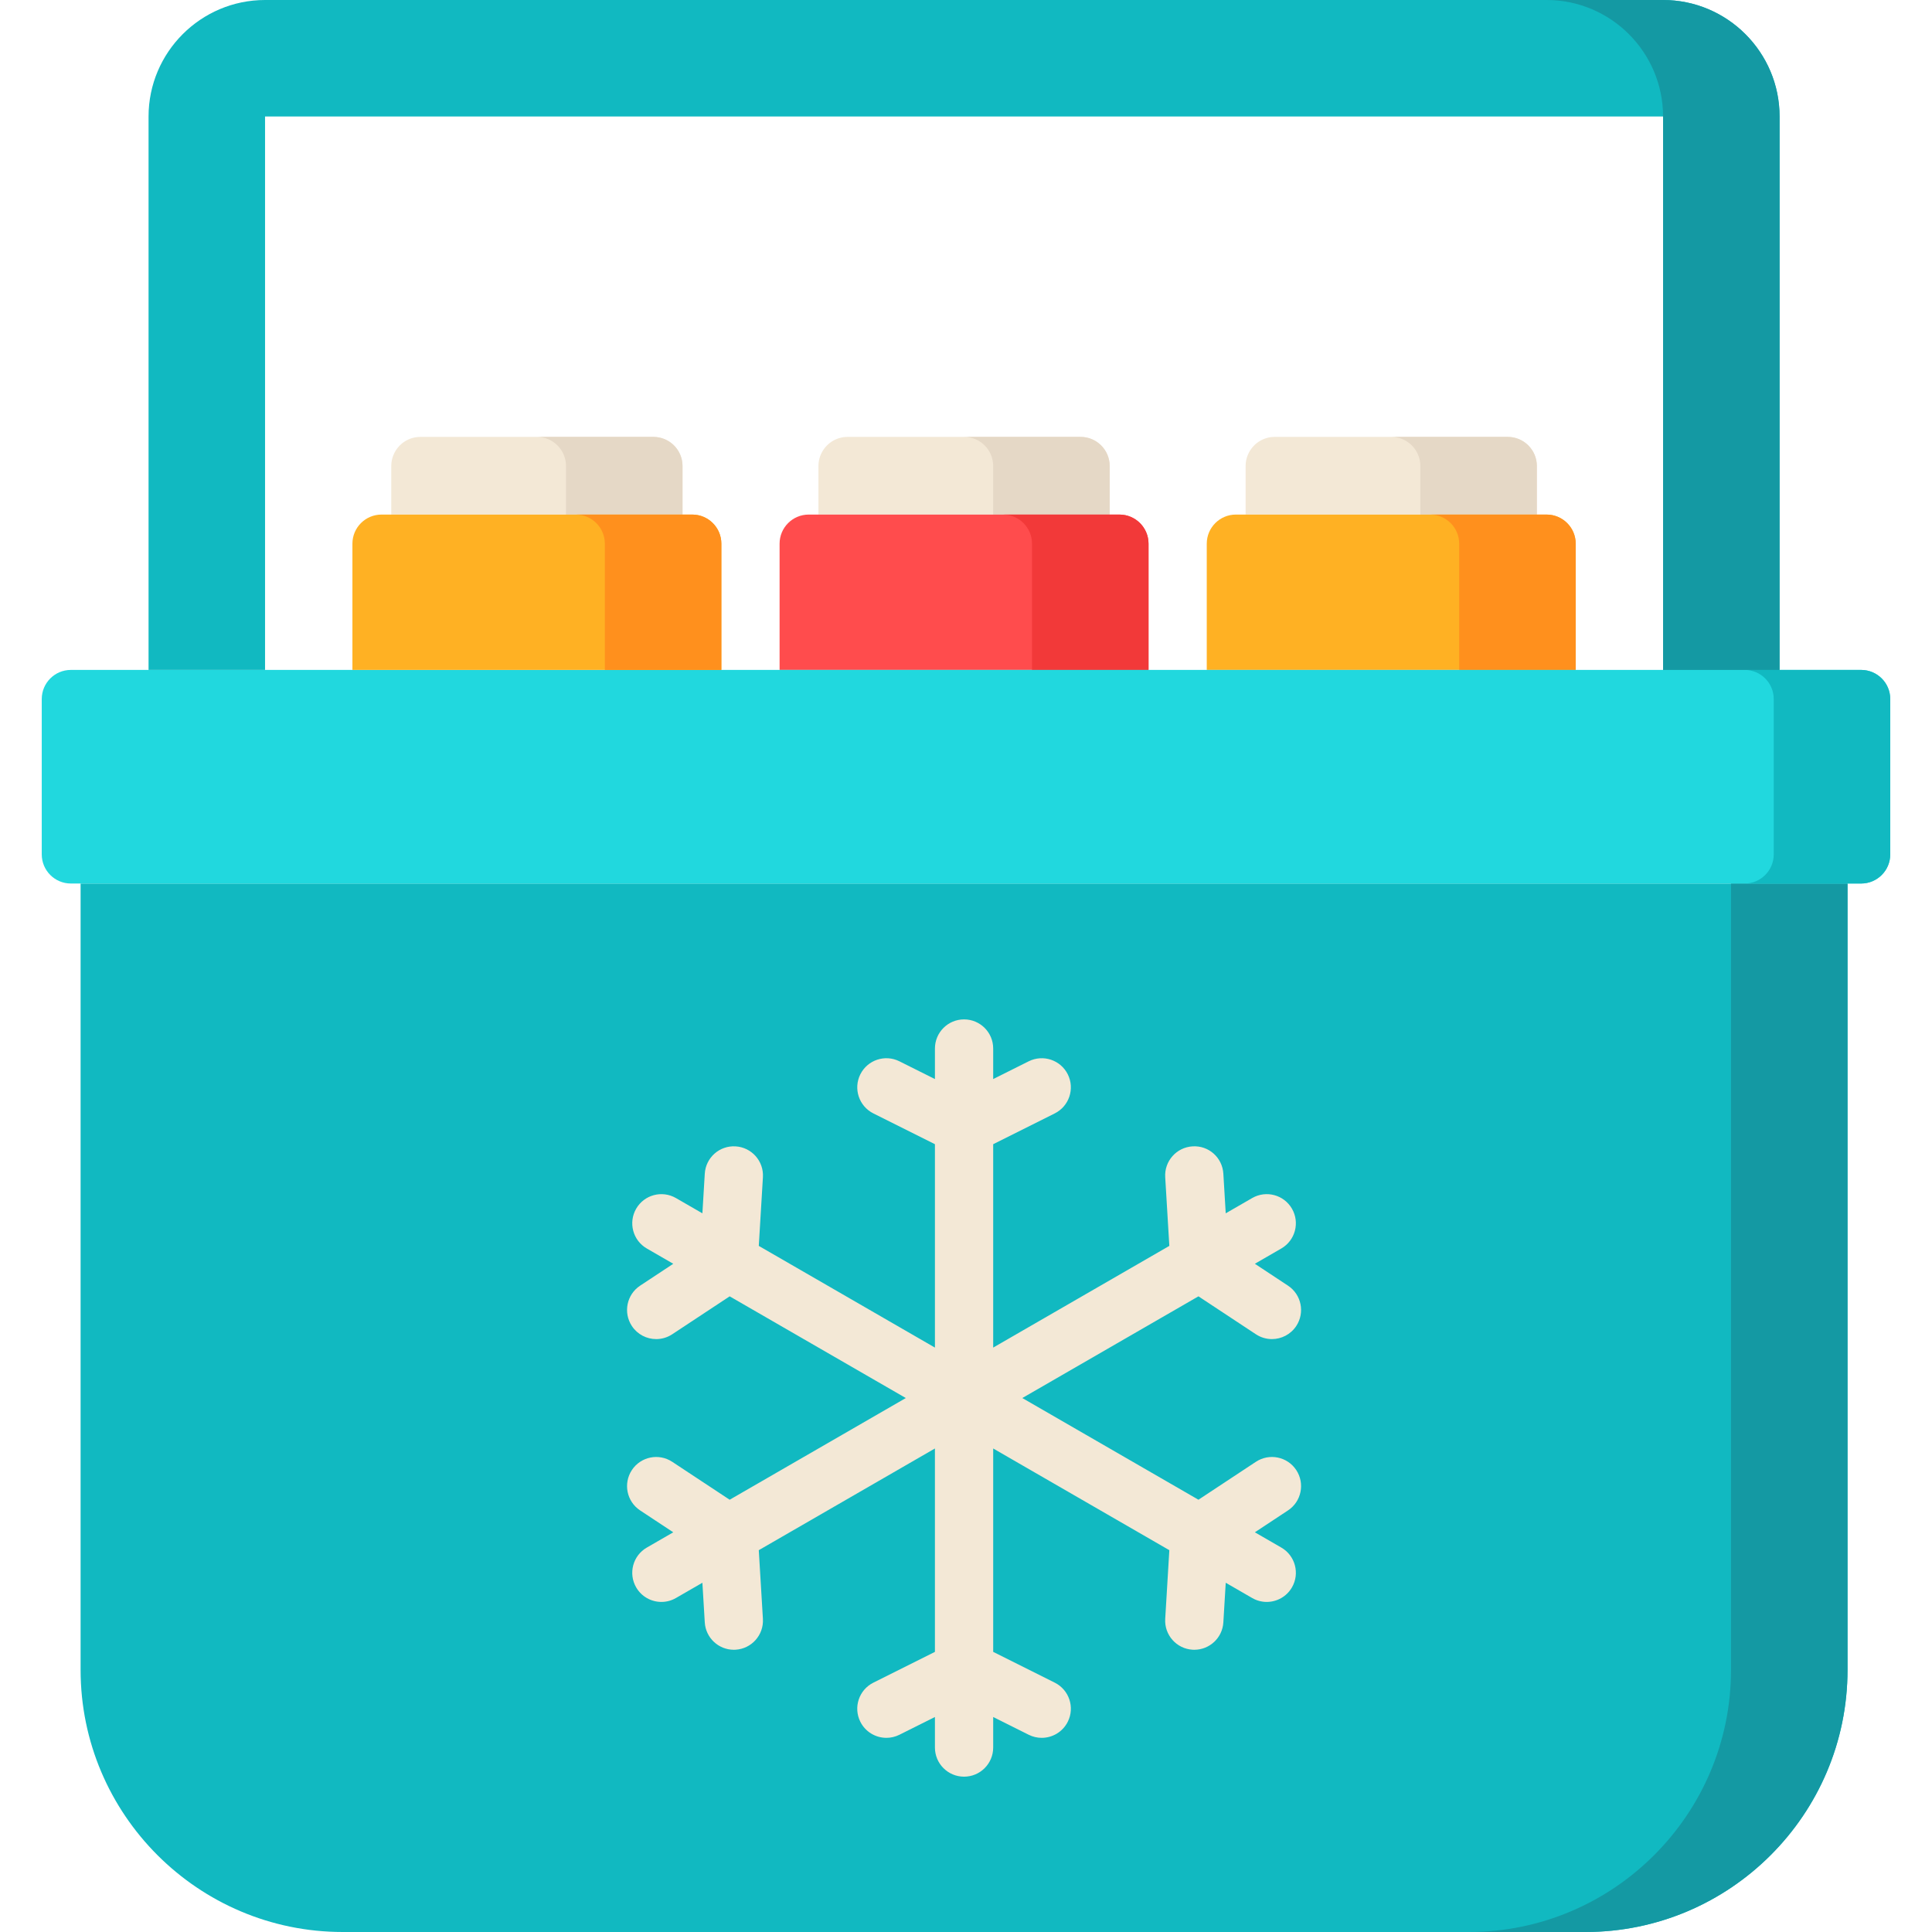 <?xml version="1.0" encoding="UTF-8"?> <svg xmlns="http://www.w3.org/2000/svg" xmlns:xlink="http://www.w3.org/1999/xlink" version="1.1" id="Capa_1" x="0px" y="0px" viewBox="0 0 512 512" style="enable-background:new 0 0 512 512;" xml:space="preserve"> <path style="fill:#F3E8D6;" d="M407.285,136.366v-12.864c0-4.264-3.455-7.719-7.719-7.719h-61.748h-0.001 c-3.102,0-5.768,1.833-6.996,4.473c-0.354,0.761-0.594,1.585-0.682,2.457c-0.008,0.078-0.007,0.157-0.012,0.236 c-0.013,0.184-0.028,0.366-0.028,0.554l-0.001,12.865h77.187V136.366z"></path> <path style="fill:#E5D8C6;" d="M399.567,115.783h-30.877c4.264,0,7.719,3.455,7.719,7.719v12.864h30.877v-12.864 C407.285,119.238,403.831,115.783,399.567,115.783z"></path> <path style="fill:#FFB123;" d="M417.577,177.536v-33.451c0-4.264-3.455-7.719-7.719-7.719h-82.334c-4.264,0-7.719,3.455-7.719,7.719 v33.451H417.577z"></path> <path style="fill:#FF901D;" d="M409.858,136.366h-30.877c4.264,0,7.719,3.455,7.719,7.719v33.451h30.877v-33.451 C417.577,139.821,414.122,136.366,409.858,136.366z"></path> <path style="fill:#F3E8D6;" d="M294.079,136.366v-12.864c0-4.264-3.455-7.719-7.719-7.719h-61.748h-0.001 c-3.102,0-5.769,1.833-6.996,4.473c-0.354,0.761-0.594,1.585-0.682,2.457c-0.008,0.078-0.007,0.157-0.012,0.236 c-0.013,0.184-0.028,0.366-0.028,0.554l-0.001,12.865h77.187V136.366z"></path> <path style="fill:#E5D8C6;" d="M286.361,115.783h-30.877c4.264,0,7.719,3.455,7.719,7.719v12.864h30.877v-12.864 C294.079,119.238,290.625,115.783,286.361,115.783z"></path> <path style="fill:#FF4C4D;" d="M304.371,177.536v-33.451c0-4.264-3.455-7.719-7.719-7.719h-82.334c-4.264,0-7.719,3.455-7.719,7.719 v33.451H304.371z"></path> <path style="fill:#F23939;" d="M296.652,136.366h-30.877c4.264,0,7.719,3.455,7.719,7.719v33.451h30.877v-33.451 C304.371,139.821,300.916,136.366,296.652,136.366z"></path> <path style="fill:#11B9C1;" d="M21.358,234.14v208.393C21.358,480.837,52.52,512,90.825,512h329.321 c38.305,0,69.467-31.163,69.467-69.467V234.14H21.358z"></path> <path style="fill:#1499A3;" d="M458.737,234.14v208.393c0,38.305-31.163,69.467-69.467,69.467h30.877 c38.305,0,69.467-31.163,69.467-69.467V234.14H458.737z"></path> <path style="fill:#F3E8D6;" d="M180.875,136.366v-12.864c0-4.264-3.455-7.719-7.719-7.719h-61.748h-0.001 c-3.102,0-5.768,1.833-6.996,4.473c-0.354,0.761-0.594,1.585-0.682,2.457c-0.008,0.078-0.007,0.157-0.012,0.236 c-0.013,0.184-0.028,0.366-0.028,0.554l-0.001,12.865h77.187V136.366z"></path> <path style="fill:#E5D8C6;" d="M173.157,115.783h-30.877c4.264,0,7.719,3.455,7.719,7.719v12.864h30.877v-12.864 C180.875,119.238,177.42,115.783,173.157,115.783z"></path> <path style="fill:#F3E8D6;" d="M339.56,410.122l-7.01-4.048l8.782-5.798c3.557-2.349,4.536-7.137,2.188-10.695 c-2.349-3.557-7.138-4.536-10.695-2.188l-15.223,10.052l-46.679-26.951l46.678-26.951l15.223,10.052 c1.31,0.864,2.786,1.278,4.246,1.278c2.506,0,4.964-1.22,6.449-3.466c2.349-3.558,1.369-8.345-2.188-10.695l-8.782-5.798l7.01-4.048 c3.692-2.131,4.956-6.852,2.825-10.544c-2.131-3.693-6.853-4.955-10.544-2.825l-7.01,4.047l-0.629-10.503 c-0.255-4.254-3.868-7.516-8.167-7.242c-4.254,0.255-7.497,3.912-7.242,8.167l1.092,18.209l-46.679,26.951v-53.902l16.316-8.158 c3.812-1.907,5.358-6.542,3.452-10.356c-1.905-3.812-6.539-5.356-10.356-3.452l-9.412,4.706v-8.094c0-4.264-3.455-7.719-7.719-7.719 s-7.719,3.455-7.719,7.719v8.094l-9.413-4.706c-3.815-1.908-8.45-0.361-10.356,3.452c-1.906,3.813-0.36,8.449,3.452,10.356 l16.316,8.158v53.902l-46.679-26.951l1.094-18.208c0.256-4.256-2.987-7.912-7.241-8.167c-4.269-0.259-7.912,2.987-8.167,7.241 l-0.631,10.506l-7.01-4.048c-3.694-2.13-8.413-0.868-10.544,2.825c-2.131,3.692-0.867,8.412,2.825,10.544l7.01,4.048l-8.782,5.798 c-3.557,2.349-4.536,7.136-2.188,10.695c1.484,2.248,3.942,3.466,6.449,3.466c1.46,0,2.937-0.414,4.246-1.278l15.222-10.052 l46.679,26.951l-46.679,26.951l-15.222-10.052c-3.557-2.348-8.344-1.37-10.695,2.188c-2.349,3.558-1.369,8.345,2.188,10.695 l8.781,5.798l-7.01,4.048c-3.692,2.131-4.956,6.852-2.825,10.544c1.431,2.476,4.024,3.86,6.691,3.86 c1.309,0,2.638-0.333,3.852-1.035l7.011-4.048l0.63,10.504c0.246,4.098,3.646,7.257,7.697,7.257c0.155,0,0.313-0.004,0.469-0.014 c4.256-0.255,7.497-3.912,7.242-8.167l-1.094-18.209l46.679-26.951v53.901l-16.316,8.158c-3.812,1.907-5.358,6.542-3.452,10.356 c1.352,2.705,4.079,4.268,6.91,4.268c1.16,0,2.337-0.263,3.447-0.817l9.413-4.706v8.094c0,4.263,3.455,7.719,7.719,7.719 s7.719-3.456,7.719-7.719v-8.094l9.412,4.706c1.108,0.555,2.287,0.817,3.447,0.817c2.831,0,5.557-1.564,6.91-4.268 c1.907-3.813,0.36-8.449-3.452-10.356l-16.316-8.158v-53.901l46.679,26.951l-1.092,18.209c-0.255,4.256,2.987,7.912,7.242,8.167 c0.157,0.01,0.314,0.014,0.469,0.014c4.052,0,7.451-3.158,7.698-7.257l0.63-10.504l7.01,4.048c1.216,0.702,2.543,1.035,3.852,1.035 c2.668,0,5.262-1.384,6.691-3.86C344.518,416.974,343.252,412.253,339.56,410.122z"></path> <path style="fill:#21D8DE;" d="M493.216,177.536H18.784c-4.264,0-7.719,3.455-7.719,7.719v41.167c0,4.264,3.455,7.719,7.719,7.719 h474.432c4.264,0,7.719-3.455,7.719-7.719v-41.167C500.935,180.991,497.48,177.536,493.216,177.536z"></path> <g> <path style="fill:#11B9C1;" d="M493.216,177.536h-30.877c4.264,0,7.719,3.455,7.719,7.719v41.167c0,4.264-3.455,7.719-7.719,7.719 h30.877c4.264,0,7.719-3.455,7.719-7.719v-41.167C500.935,180.991,497.48,177.536,493.216,177.536z"></path> <path style="fill:#11B9C1;" d="M70.242,177.536L70.241,30.876h370.491v146.659h30.87l0.004-146.659 C471.607,13.851,457.756,0,440.73,0H70.246C53.22,0,39.369,13.851,39.369,30.876v146.659H70.242z"></path> </g> <path style="fill:#1499A3;" d="M440.73,0h-30.877c17.026,0,30.877,13.851,30.877,30.876h0.003v146.659h30.87l0.004-146.659 C471.607,13.851,457.756,0,440.73,0z"></path> <path style="fill:#FFB123;" d="M191.167,177.536v-33.451c0-4.264-3.455-7.719-7.719-7.719h-82.334c-4.264,0-7.719,3.455-7.719,7.719 v33.451H191.167z"></path> <path style="fill:#FF901D;" d="M183.448,136.366h-30.877c4.264,0,7.719,3.455,7.719,7.719v33.451h30.877v-33.451 C191.167,139.821,187.711,136.366,183.448,136.366z"></path> <g> </g> <g> </g> <g> </g> <g> </g> <g> </g> <g> </g> <g> </g> <g> </g> <g> </g> <g> </g> <g> </g> <g> </g> <g> </g> <g> </g> <g> </g> </svg> 